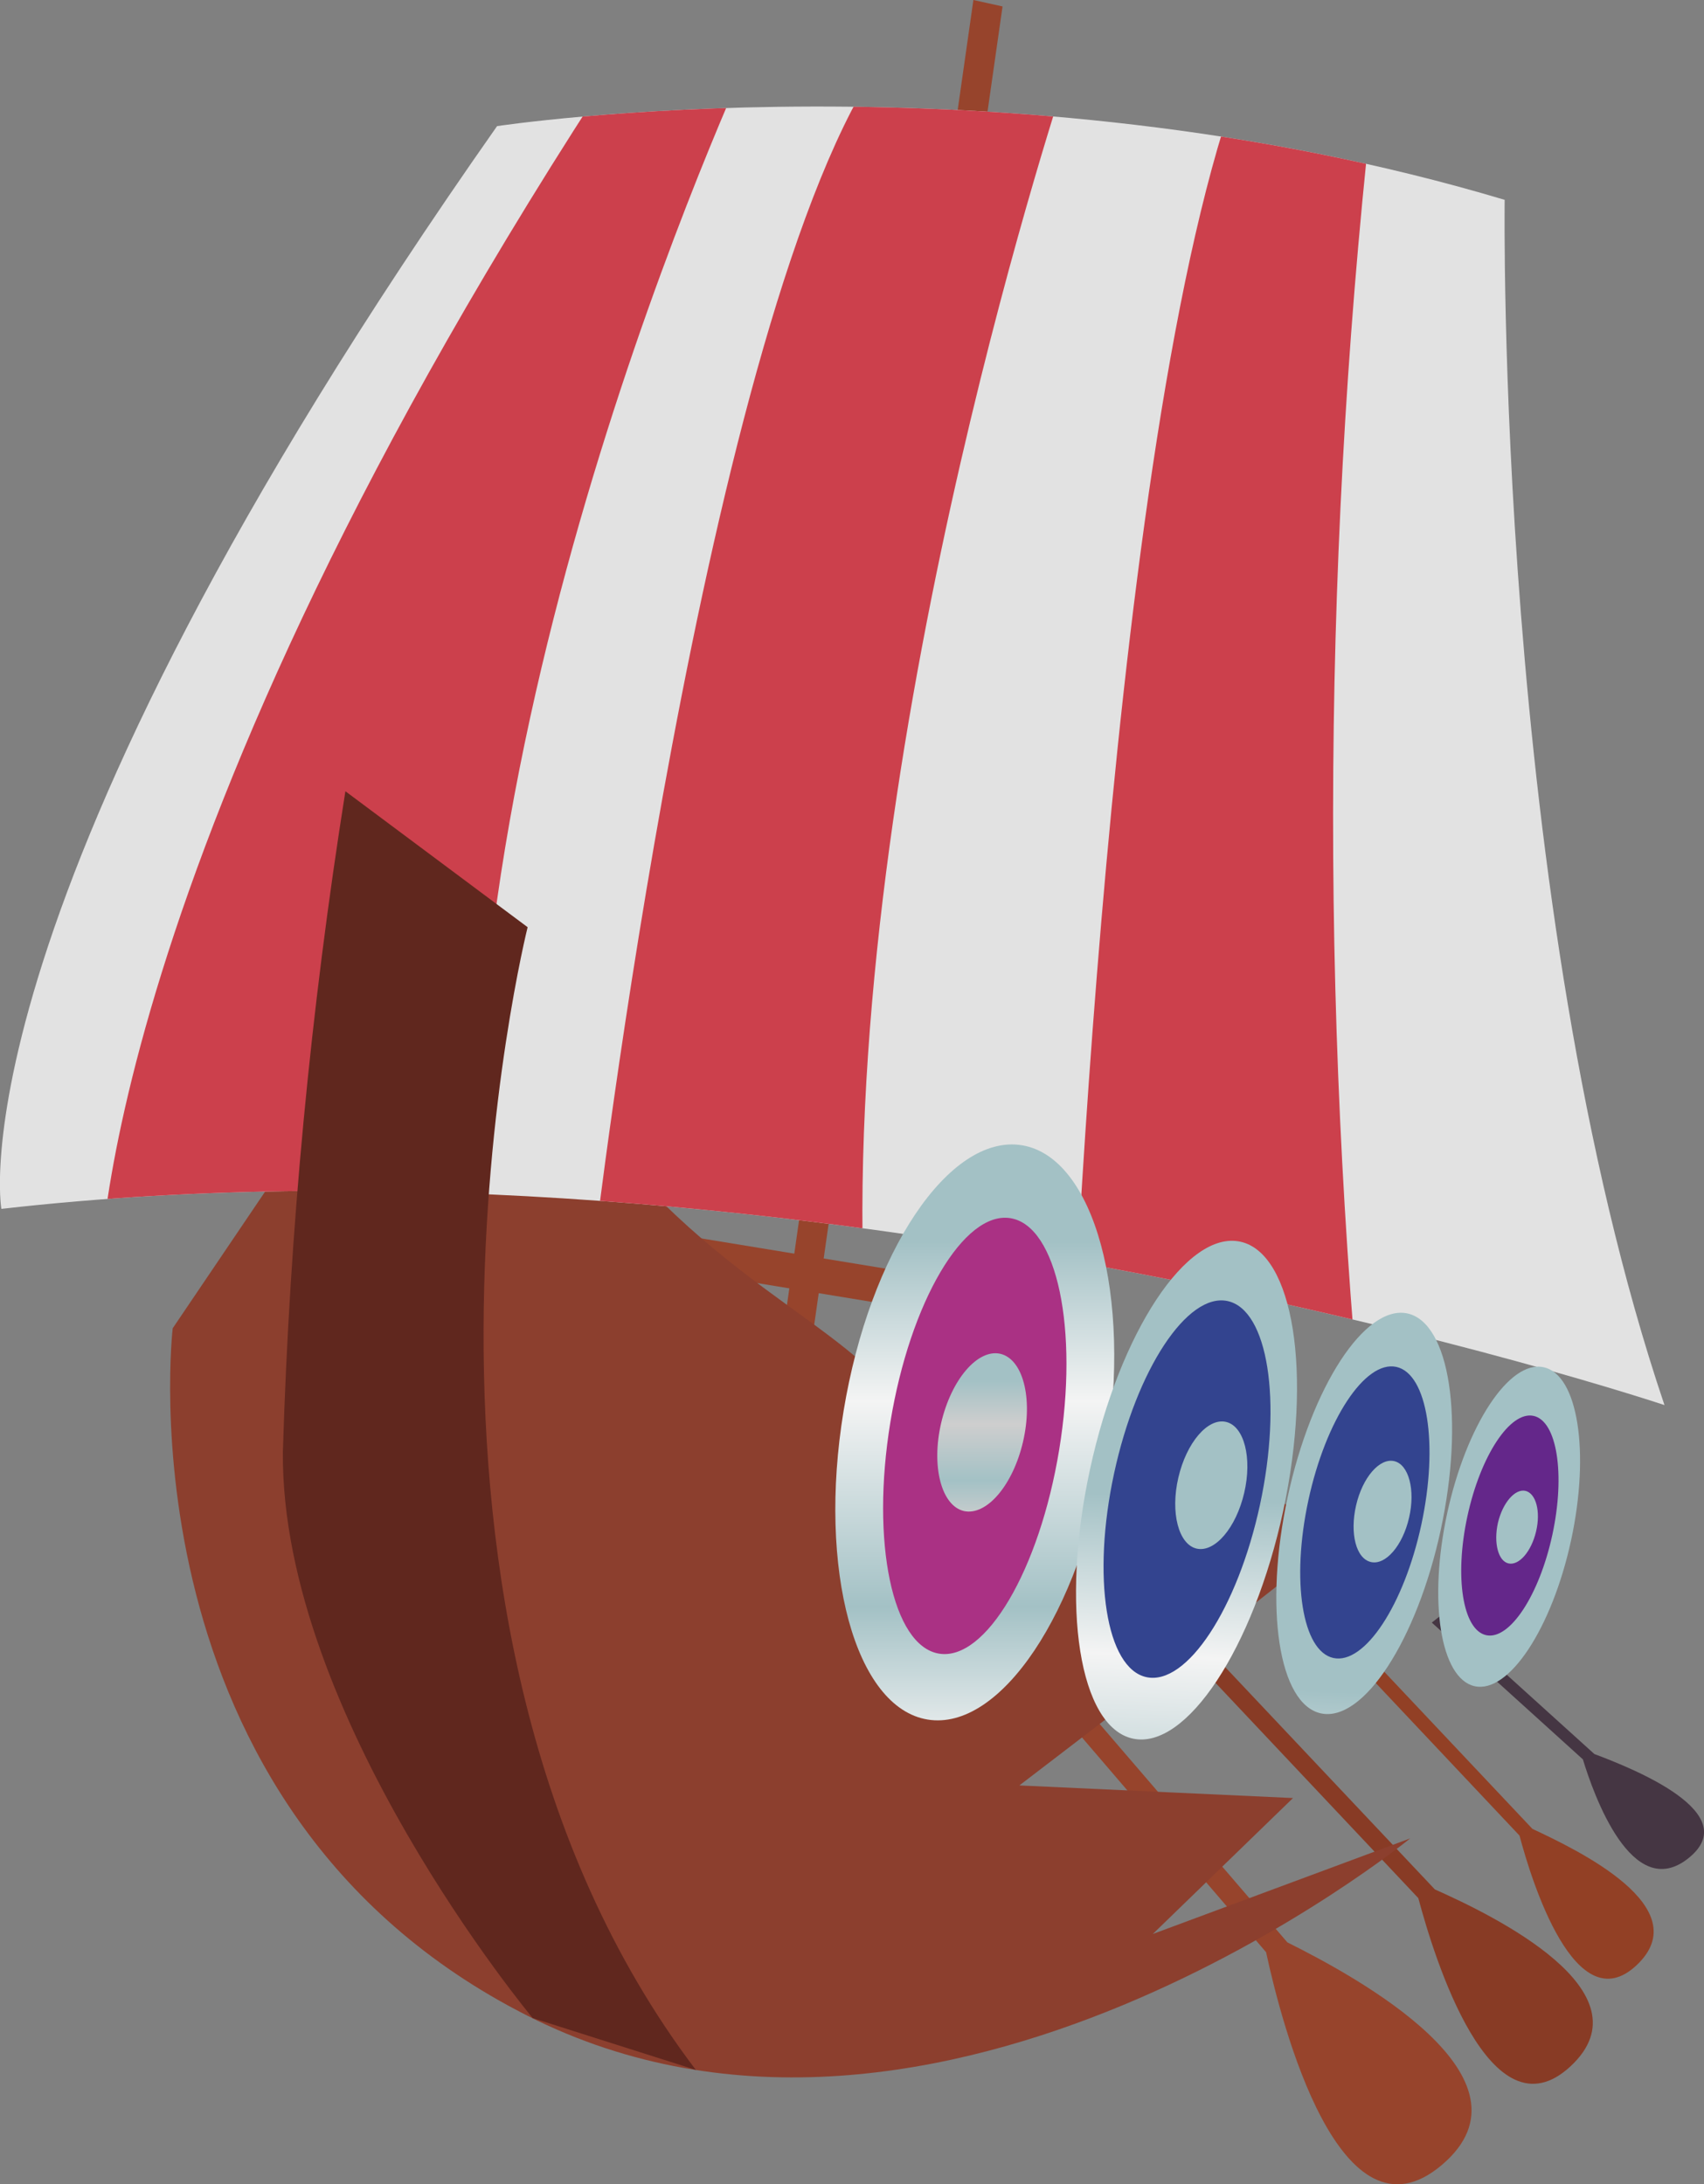 <?xml version="1.0" encoding="utf-8"?>
<!-- Generator: Adobe Illustrator 23.0.1, SVG Export Plug-In . SVG Version: 6.00 Build 0)  -->
<svg version="1.1" id="Layer_1" xmlns="http://www.w3.org/2000/svg" xmlns:xlink="http://www.w3.org/1999/xlink" x="0px" y="0px"
	 viewBox="0 0 60.78 77.93" enable-background="new 0 0 60.78 77.93" xml:space="preserve">
<rect x="0" y="0" width="60.78" height="77.93" fill="#808080" stroke="none"/>
<title>vikingbingo_icon</title>
<path fill="#97442C" d="M45.92,69.3l-9.16-10.66l-0.6,0.51l9,10.5c0.56,2.59,2.64,10.67,6.27,7.59S48.39,70.53,45.92,69.3z"/>
<path fill="#883B25" d="M51.18,67.41L43.25,59l-0.46,0.44l7.8,8.28c0.56,2.1,2.57,8.66,5.43,6S53.25,68.33,51.18,67.41z"/>
<path fill="#924025" d="M54.66,65.25l-6.1-6.47l-0.36,0.34l6,6.37c0.43,1.63,2,6.68,4.18,4.62S56.26,66,54.66,65.25z"/>
<path fill="#453643" d="M56.87,62.58l-5.47-4.95l-0.33,0.26l5.39,4.88c0.38,1.25,1.75,5.13,3.76,3.53S58.31,63.12,56.87,62.58z"/>
<polygon fill="#97442C" points="27.4,51.25 28.44,51.48 35.76,0.23 34.72,0 "/>
<rect x="27.91" y="38.51" transform="matrix(0.162 -0.987 0.987 0.162 -20.877 66.207)" fill="#97442C" width="1.25" height="13.76"/>
<path fill="#8C3F2E" d="M11.75,39.12l-5.59,8.27c0,0-2,17.11,12.66,24.53s31.48-6.33,31.48-6.33L41.12,69l5-4.85l-9.76-0.45l5-3.83
	l7.35-5.76c0,0-14.48-1.94-17.33-4.9s-8.39-4.74-13.46-14"/>
<path fill="#E2E2E2" d="M17.73,4.5c0,0,18-2.74,35.94,2.63c0,0-0.35,25.09,5.7,43c0,0-30.69-10.27-59.32-7
	C0.05,43.17-1.89,32.45,17.73,4.5z"/>
<g>
	<defs>
		<path id="SVGID_1_" d="M17.73,4.5c0,0,18-2.74,35.94,2.63c0,0-0.35,25.09,5.7,43c0,0-30.69-10.27-59.32-7
			C0.05,43.17-1.89,32.45,17.73,4.5z"/>
	</defs>
	<clipPath id="SVGID_2_">
		<use xlink:href="#SVGID_1_"  overflow="visible"/>
	</clipPath>
	<g clip-path="url(#SVGID_2_)">
		<path fill="#CC404C" d="M31.54,2l6.54,0.54c0,0-7.76,23.14-7.3,42.46l-9.59-0.46C21.19,44.54,25.15,10.93,31.54,2z"/>
		<path fill="#CC404C" d="M22.18,2L27,1.37c0,0-11,23.17-9.91,43.05L3.55,45.83C3.55,45.83,3.25,30.78,22.18,2z"/>
		<path fill="#CC404C" d="M44.08,3.25l5-0.69c-1.91,16.54-2.03,33.24-0.37,49.81H38.08C38.08,52.37,39.29,16.71,44.08,3.25z"/>
	</g>
</g>
<path fill="#60271E" d="M18.82,33.08c0,0-6.19,24.69,6,40.77L19,72c0,0-9-10.8-8.91-20.21c0.24-7.89,0.99-15.76,2.23-23.56
	L18.82,33.08z"/>
<linearGradient id="SVGID_3_" gradientUnits="userSpaceOnUse" x1="34.763" y1="17.36" x2="34.763" y2="35.7" gradientTransform="matrix(1 0 0 -1 2.546445e-05 80)">
	<stop  offset="0" style="stop-color:#F4F4F4"/>
	<stop  offset="0.29" style="stop-color:#A3C1C5"/>
	<stop  offset="0.69" style="stop-color:#F4F4F4"/>
	<stop  offset="1" style="stop-color:#A3C1C5"/>
</linearGradient>
<path fill="url(#SVGID_3_)" d="M30.09,50.34c0.93-5.66,3.77-9.9,6.36-9.48c2.58,0.42,3.93,5.35,3,11.01
	c-0.93,5.66-3.77,9.9-6.36,9.48C30.5,60.93,29.16,56,30.09,50.34z"/>
<ellipse transform="matrix(0.162 -0.987 0.987 0.162 -21.424 77.229)" fill="#AA3184" cx="34.75" cy="51.23" rx="7.87" ry="3.05"/>
<linearGradient id="SVGID_4_" gradientUnits="userSpaceOnUse" x1="61.966" y1="64.669" x2="61.966" y2="83.009" gradientTransform="matrix(0.999 0.05 0.05 -0.999 -23.756 133.262)">
	<stop  offset="0" style="stop-color:#F4F4F4"/>
	<stop  offset="0.29" style="stop-color:#A3C1C5"/>
	<stop  offset="0.69" style="stop-color:#F4F4F4"/>
	<stop  offset="1" style="stop-color:#A3C1C5"/>
</linearGradient>
<path fill="url(#SVGID_4_)" d="M38.88,52.42c1.06-4.9,3.46-8.53,5.36-8.12c1.9,0.41,2.58,4.71,1.53,9.61
	c-1.06,4.9-3.46,8.53-5.36,8.12C38.5,61.62,37.82,57.31,38.88,52.42z"/>
<ellipse transform="matrix(0.211 -0.978 0.978 0.211 -18.58 83.3)" fill="#33448F" cx="42.32" cy="53.16" rx="6.86" ry="2.66"/>
<linearGradient id="SVGID_5_" gradientUnits="userSpaceOnUse" x1="63.801" y1="64.669" x2="63.801" y2="83.009" gradientTransform="matrix(0.999 0.05 0.05 -0.999 -19.556 140.122)">
	<stop  offset="0" style="stop-color:#F4F4F4"/>
	<stop  offset="0.29" style="stop-color:#A3C1C5"/>
	<stop  offset="0.69" style="stop-color:#F4F4F4"/>
	<stop  offset="1" style="stop-color:#A3C1C5"/>
</linearGradient>
<path fill="url(#SVGID_5_)" d="M45.93,53.41c0.85-3.94,2.76-6.87,4.27-6.55c1.51,0.33,2.04,3.78,1.19,7.72
	c-0.85,3.94-2.76,6.87-4.27,6.55C45.61,60.81,45.08,57.35,45.93,53.41z"/>
<ellipse transform="matrix(0.211 -0.978 0.978 0.211 -14.396 90.156)" fill="#33448F" cx="48.66" cy="54" rx="5.31" ry="2.06"/>
<linearGradient id="SVGID_6_" gradientUnits="userSpaceOnUse" x1="65.111" y1="64.669" x2="65.111" y2="83.009" gradientTransform="matrix(0.999 0.05 0.05 -0.999 -15.946 145.542)">
	<stop  offset="0" style="stop-color:#F4F4F4"/>
	<stop  offset="0.29" style="stop-color:#A3C1C5"/>
	<stop  offset="0.69" style="stop-color:#F4F4F4"/>
	<stop  offset="1" style="stop-color:#A3C1C5"/>
</linearGradient>
<path fill="url(#SVGID_6_)" d="M51.62,53.99c0.68-3.14,2.22-5.48,3.44-5.21c1.22,0.26,1.66,3.02,0.98,6.17
	c-0.68,3.14-2.22,5.48-3.44,5.21C51.38,59.89,50.94,57.13,51.62,53.99z"/>
<ellipse transform="matrix(0.211 -0.978 0.978 0.211 -10.774 95.58)" fill="#64278A" cx="53.83" cy="54.47" rx="4" ry="1.55"/>
<linearGradient id="SVGID_7_" gradientUnits="userSpaceOnUse" x1="35.039" y1="25.72" x2="35.039" y2="30.76" gradientTransform="matrix(1 0 0 -1 -4.116642e-03 80.005)">
	<stop  offset="0" style="stop-color:#CECECE"/>
	<stop  offset="0.29" style="stop-color:#A3C1C5"/>
	<stop  offset="0.69" style="stop-color:#CECECE"/>
	<stop  offset="1" style="stop-color:#A3C1C5"/>
</linearGradient>
<path fill="url(#SVGID_7_)" d="M33.57,50.77c0.36-1.55,1.3-2.65,2.11-2.47c0.81,0.19,1.17,1.59,0.81,3.14
	c-0.36,1.55-1.3,2.65-2.11,2.47C33.58,53.72,33.21,52.32,33.57,50.77z"/>
<linearGradient id="SVGID_8_" gradientUnits="userSpaceOnUse" x1="38.735" y1="25.72" x2="38.735" y2="30.76" gradientTransform="matrix(1 0 0 -1 4.476 89.425)">
	<stop  offset="0" style="stop-color:#CECECE"/>
	<stop  offset="0.29" style="stop-color:#A3C1C5"/>
	<stop  offset="0.69" style="stop-color:#CECECE"/>
	<stop  offset="1" style="stop-color:#A3C1C5"/>
</linearGradient>
<path fill="url(#SVGID_8_)" d="M42.03,52.72c0.29-1.25,1.05-2.14,1.7-1.99s0.94,1.29,0.65,2.53c-0.29,1.25-1.05,2.14-1.7,1.99
	C42.04,55.1,41.74,53.97,42.03,52.72z"/>
<linearGradient id="SVGID_9_" gradientUnits="userSpaceOnUse" x1="41.018" y1="25.72" x2="41.018" y2="30.76" gradientTransform="matrix(1 0 0 -1 8.296 96.095)">
	<stop  offset="0" style="stop-color:#CECECE"/>
	<stop  offset="0.29" style="stop-color:#A3C1C5"/>
	<stop  offset="0.69" style="stop-color:#CECECE"/>
	<stop  offset="1" style="stop-color:#A3C1C5"/>
</linearGradient>
<path fill="url(#SVGID_9_)" d="M48.37,53.71c0.23-1,0.84-1.7,1.36-1.58c0.52,0.12,0.76,1.03,0.53,2.02c-0.23,1-0.84,1.7-1.36,1.58
	C48.37,55.61,48.14,54.71,48.37,53.71z"/>
<linearGradient id="SVGID_10_" gradientUnits="userSpaceOnUse" x1="42.638" y1="25.72" x2="42.638" y2="30.76" gradientTransform="matrix(1 0 0 -1 11.476 101.205)">
	<stop  offset="0" style="stop-color:#CECECE"/>
	<stop  offset="0.29" style="stop-color:#A3C1C5"/>
	<stop  offset="0.69" style="stop-color:#CECECE"/>
	<stop  offset="1" style="stop-color:#A3C1C5"/>
</linearGradient>
<path fill="url(#SVGID_10_)" d="M53.43,54.33c0.17-0.72,0.61-1.22,0.98-1.14c0.38,0.09,0.55,0.74,0.38,1.45
	c-0.17,0.72-0.61,1.22-0.98,1.14C53.44,55.7,53.27,55.05,53.43,54.33z"/>
</svg>
